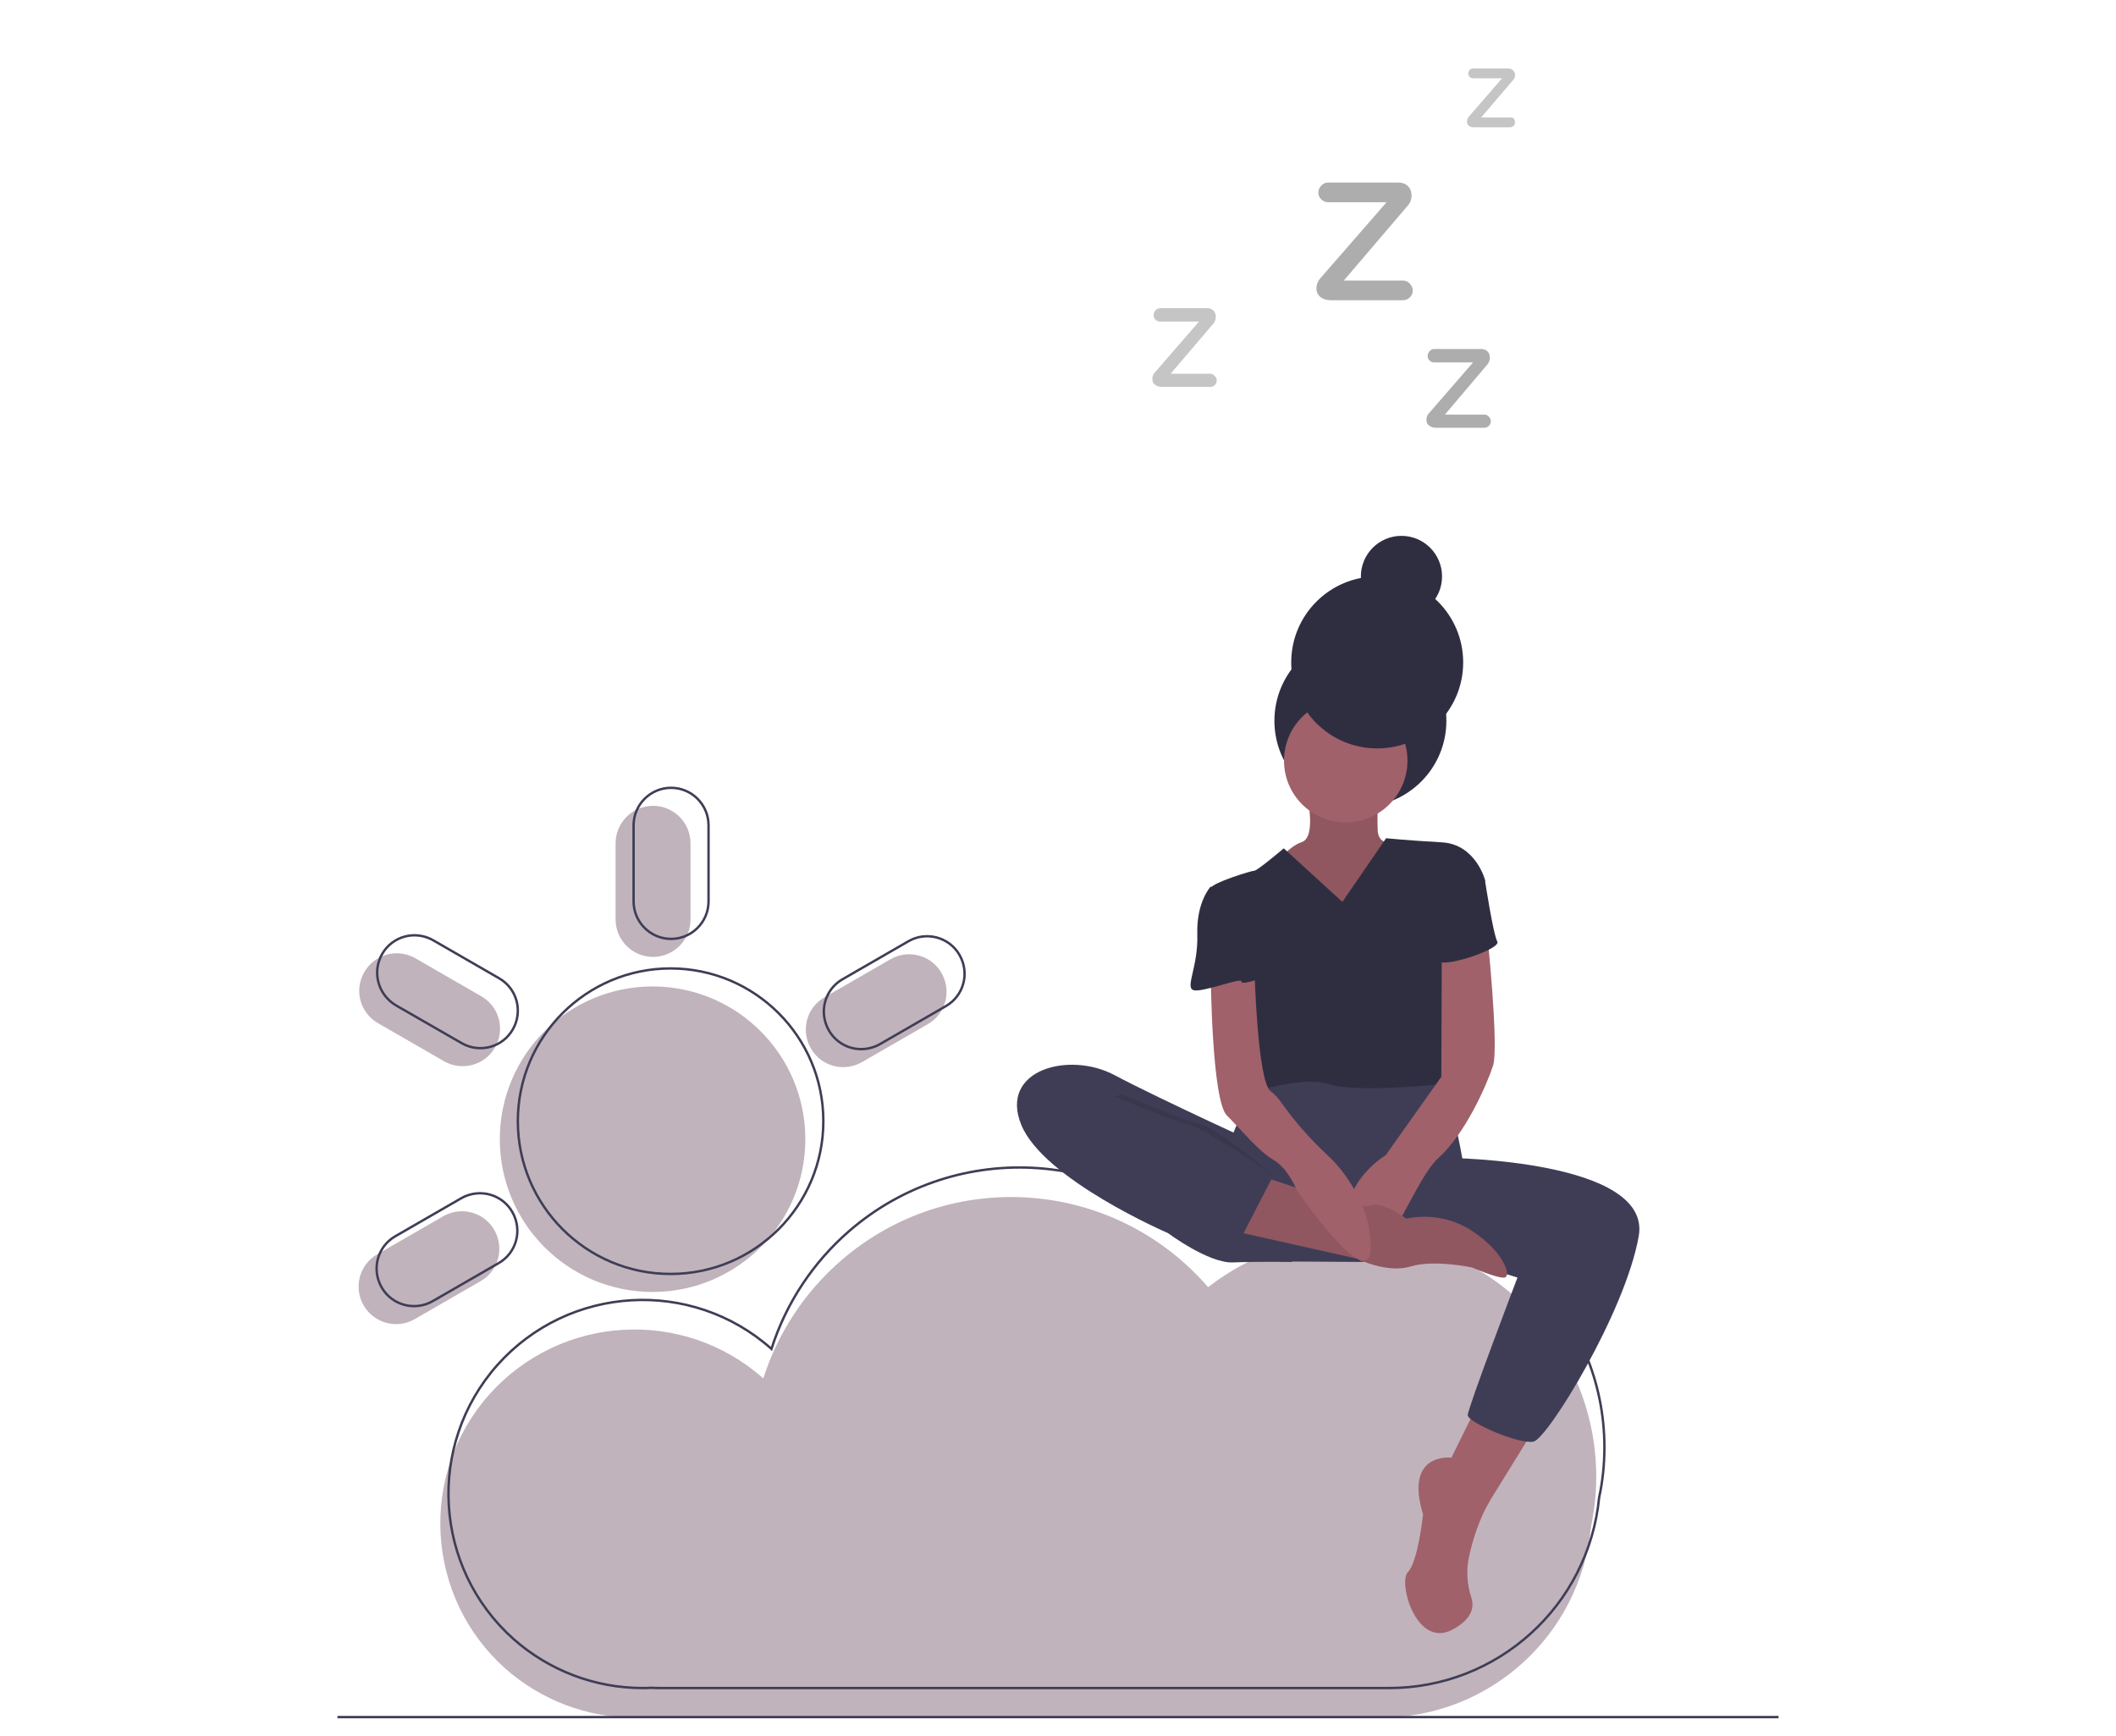 <?xml version="1.0" encoding="utf-8"?>
<!-- Generator: Adobe Illustrator 19.0.0, SVG Export Plug-In . SVG Version: 6.00 Build 0)  -->
<svg version="1.1" id="b50c90a1-13f8-40ae-8a07-2cff909416b3"
	 xmlns="http://www.w3.org/2000/svg" xmlns:xlink="http://www.w3.org/1999/xlink" x="0px" y="0px" viewBox="-59 139.4 881 722.6"
	 style="enable-background:new -59 139.4 881 722.6;" xml:space="preserve">
<style type="text/css">
	.st0{fill:#C0B3BC;}
	.st1{fill:none;stroke:#3F3D56;stroke-miterlimit:10;}
	.st2{fill:#A0616A;}
	.st3{fill:#3F3D56;}
	.st4{fill:#2F2E41;}
	.st5{opacity:0.1;enable-background:new    ;}
	.st6{opacity:0.7;}
	.st7{fill:#ADADAD;}
</style>
<title>weather app</title>
<path class="st0" d="M605.6,754.3c0-55.3-44.8-100.1-100.1-100.1c-22.3,0-43.9,7.4-61.5,21.1C404.8,630,336.4,625,291.2,664.2
	c-15.1,13.1-26.3,30-32.4,49.1c-33.3-29.6-84.4-26.6-114.1,6.7c-29.6,33.3-26.6,84.4,6.7,114.1c14.8,13.1,33.9,20.4,53.7,20.4
	c1.3,0,2.5,0,3.7-0.1c1.3,0.1,2.6,0.1,3.9,0.1H516c45.2,0,83-34.3,87.4-79.3C604.8,768.3,605.6,761.3,605.6,754.3z"/>
<path class="st1" d="M609,742c0-55.3-44.8-100.1-100.1-100.1c-22.3,0-43.9,7.4-61.5,21.1c-39.1-45.3-107.5-50.3-152.8-11.1
	c-15.1,13.1-26.3,30-32.4,49.1c-33.3-29.6-84.4-26.6-114.1,6.7c-29.6,33.3-26.6,84.4,6.7,114.1c14.8,13.1,33.9,20.4,53.7,20.4
	c1.3,0,2.5,0,3.7-0.1c1.3,0.1,2.6,0.1,3.9,0.1h303.3c45.2,0,83-34.3,87.4-79.3C608.3,756,609,749,609,742z"/>
<circle class="st0" cx="212.7" cy="613.7" r="63.6"/>
<path class="st0" d="M212.9,474.9L212.9,474.9c8.6,0,15.6,7,15.6,15.6v31.7c0,8.6-7,15.6-15.6,15.6h0c-8.6,0-15.6-7-15.6-15.6v-31.7
	C197.3,481.9,204.3,474.9,212.9,474.9z"/>
<path class="st0" d="M333,544.5L333,544.5c4.3,7.5,1.8,17-5.7,21.3l-27.4,15.8c-7.5,4.3-17,1.8-21.3-5.7v0c-4.3-7.5-1.8-17,5.7-21.3
	l27.4-15.8C319.1,534.5,328.7,537,333,544.5z"/>
<path class="st0" d="M92.4,682.9L92.4,682.9c-4.3-7.5-1.8-17,5.7-21.3l27.4-15.8c7.5-4.3,17-1.8,21.3,5.7h0c4.3,7.5,1.8,17-5.7,21.3
	l-27.4,15.8C106.3,692.9,96.8,690.4,92.4,682.9z"/>
<path class="st0" d="M92.7,544.1L92.7,544.1c4.3-7.5,13.8-10,21.3-5.7l27.4,15.8c7.5,4.3,10,13.8,5.7,21.3h0
	c-4.3,7.5-13.8,10-21.3,5.7l-27.4-15.8C90.9,561.1,88.3,551.6,92.7,544.1z"/>
<circle class="st1" cx="220.2" cy="606.2" r="63.6"/>
<path class="st1" d="M220.4,467.4L220.4,467.4c8.6,0,15.6,7,15.6,15.6v31.7c0,8.6-7,15.6-15.6,15.6h0c-8.6,0-15.6-7-15.6-15.6V483
	C204.8,474.4,211.8,467.4,220.4,467.4z"/>
<path class="st1" d="M340.5,537L340.5,537c4.3,7.5,1.8,17-5.7,21.3l-27.4,15.8c-7.5,4.3-17,1.8-21.3-5.7l0,0
	c-4.3-7.5-1.8-17,5.7-21.3l27.4-15.8C326.6,527,336.2,529.5,340.5,537z"/>
<path class="st1" d="M99.9,675.4L99.9,675.4c-4.3-7.5-1.8-17,5.7-21.3l27.4-15.8c7.5-4.3,17-1.8,21.3,5.7l0,0
	c4.3,7.5,1.8,17-5.7,21.3l-27.4,15.8C113.8,685.4,104.2,682.9,99.9,675.4z"/>
<path class="st1" d="M100.1,536.6L100.1,536.6c4.3-7.5,13.8-10,21.3-5.7l27.4,15.8c7.5,4.3,10,13.8,5.7,21.3l0,0
	c-4.3,7.5-13.8,10-21.3,5.7L105.9,558C98.4,553.6,95.8,544.1,100.1,536.6z"/>
<path class="st2" d="M556.3,724l-11,22.3c0,0-19.8-2.5-11.8,23.6c0,0-2.1,19.8-6.3,24s3.4,32,18.5,24c8.5-4.5,9.1-9.7,7.9-13.3
	c-1.8-5.5-2.2-11.3-1-16.9c1.5-7.1,4.3-16.2,9.1-24.1c9.7-15.6,19-30.8,19-30.8L556.3,724z"/>
<path class="st3" d="M528.9,586.6c0,0-24-5.9-32-1.7s-31.6,4.6-31.6,4.6s-19.8,32-15.2,48.5s24,26.6,24,26.6l65.3,0.4l10.5-43
	c0,0-5.1-29.5-9.3-31.2S528.9,586.6,528.9,586.6z"/>
<circle class="st4" cx="507.4" cy="439.5" r="35.8"/>
<path class="st2" d="M485.1,470.2c0,0,4.2,17.7-2.1,19.8c-6.3,2.1-11.8,10.5-11.8,10.5l9.3,15.6l31.6,8l9.7-9.3l7.2-19.8l-7.2-5.1
	c0,0-6.7,2.1-7.2-4.6c-0.2-5.1-0.1-10.1,0.4-15.2H485.1z"/>
<path class="st5" d="M485.1,470.2c0,0,4.2,17.7-2.1,19.8c-6.3,2.1-11.8,10.5-11.8,10.5l9.3,15.6l31.6,8l9.7-9.3l7.2-19.8l-7.2-5.1
	c0,0-6.7,2.1-7.2-4.6c-0.2-5.1-0.1-10.1,0.4-15.2H485.1z"/>
<circle class="st2" cx="501.3" cy="456.1" r="25.7"/>
<path class="st4" d="M499.9,514.9l-24.4-22.3c0,0-11,9.3-12.2,9.3c-1.3,0-17.7,5.1-18.1,7.2s14.3,24.4,14.3,24.4s-3.4,16.4,0,23.6
	c3.4,7.2,0.8,37.9,0.8,37.9s22.3-8,34.1-4.2c11.8,3.8,46.4,0,46.4,0s5.1-32.5,3-36.7s-2.5-28.2-2.5-28.2l18.1-19.8
	c0,0-3.8-15.2-18.1-16c-14.3-0.8-23.2-1.7-23.2-1.7L499.9,514.9z"/>
<path class="st3" d="M471.2,618.6c0,0-47.2-21.5-66.2-31.6c-19-10.1-48.1-2.1-38.8,20.7c9.3,22.8,61.1,45.1,61.1,45.1
	s16.9,12.6,27,12.2c10.1-0.4,24.7-0.2,24.7-0.2L471.2,618.6z"/>
<path class="st3" d="M544.1,621.5c0,0,84.7,0.8,79.2,32.5c-5.5,31.6-37.9,84.3-43.8,85.6s-27.4-8-27.4-11c0-3,20.7-57.3,20.7-57.3
	l-50.6-15.6L544.1,621.5z"/>
<path class="st2" d="M560.1,527.1c0,0,5.1,48.5,2.5,56.1c-2.5,7.6-11.4,28.2-22.8,38.4c-11.4,10.1-27.4,61.1-36.2,36.7
	c-8.9-24.4,14.3-37.9,14.3-37.9l23.2-32.7l0.2-53.2L560.1,527.1z"/>
<path class="st2" d="M465.3,628.7c0,0,41.7,14.8,46.4,12.6c4.6-2.1,14.8,5.5,14.8,5.5c9.4-2,19.3-0.2,27.4,5.1
	c13.5,8.9,16.4,19,13.5,19.4c-3,0.4-13.5-4.2-13.5-4.2s-16-3.4-25.7-0.4c-9.7,3-22.3-3.3-22.3-3.3l-51.4-11.5L465.3,628.7z"/>
<path class="st5" d="M465.3,628.7c0,0,41.7,14.8,46.4,12.6c4.6-2.1,14.8,5.5,14.8,5.5c9.4-2,19.3-0.2,27.4,5.1
	c13.5,8.9,16.4,19,13.5,19.4c-3,0.4-13.5-4.2-13.5-4.2s-16-3.4-25.7-0.4c-9.7,3-22.3-3.3-22.3-3.3l-51.4-11.5L465.3,628.7z"/>
<path class="st2" d="M445.1,545.2c0,0,0.4,52.3,6.7,58.6c6.3,6.3,13.1,14.8,19.4,18.5s9.7,12.6,9.7,12.6s30.3,44.3,30.8,24
	c0.4-20.2-15.6-36.2-15.6-36.2l-3.1-3c-6.9-6.5-13.1-13.6-18.5-21.2c-1.2-1.8-2.8-3.5-4.5-4.8c-5.5-4.2-6.7-50.6-6.7-50.6
	L445.1,545.2z"/>
<path class="st4" d="M550.4,501l8.9,5.1c0,0,3.4,22.3,5.1,25.3c1.7,3-20.7,10.5-24,8.4c-3.4-2.1-5.1-22.8-5.1-22.8L550.4,501z"/>
<path class="st4" d="M450.5,508.6h-5.5c0,0-5.9,6.3-5.5,19.8c0.4,13.5-5.1,21.9-1.7,23.2c3.4,1.3,20.2-5.4,20-3.6
	c-0.2,1.9,8.7-1.5,8.7-1.5l-5.9-22.3L450.5,508.6z"/>
<path class="st5" d="M408.2,595c0,0,25.7,11,32.9,12.6c7.2,1.7,30.3,21.4,30.3,21.4l-15.8,24c0,0-16.2-2-25.1-3.7
	s-61.5-36.7-52.7-42.6C386.7,600.9,408.2,595,408.2,595z"/>
<path class="st3" d="M402.9,595c0,0,25.7,11,32.9,12.6c7.2,1.7,35.4,21.1,35.4,21.1l-13.9,27c0,0-23.2-4.6-32-6.3
	c-8.9-1.7-61.5-36.7-52.7-42.6C381.4,600.9,402.9,595,402.9,595z"/>
<circle class="st4" cx="514.4" cy="415.2" r="35.8"/>
<circle class="st4" cx="524.5" cy="379.4" r="16.9"/>
<line class="st1" x1="81.5" y1="854.3" x2="681.5" y2="854.3"/>
<g class="st6">
	<path class="st7" d="M447.6,297.8c0,0.7-0.3,1.4-0.8,1.9c-0.5,0.5-1.2,0.8-2,0.8h-20c-1.1,0-2.1-0.3-2.9-0.9
		c-0.8-0.6-1.1-1.4-1.1-2.4c0-1,0.3-2,1-2.7l18.4-21.2h-16.2c-0.7,0-1.4-0.3-1.9-0.8c-0.5-0.5-0.8-1.1-0.8-1.9c0-0.7,0.3-1.4,0.8-2
		c0.5-0.6,1.2-0.9,2-0.9h19.4c1.1,0,2.1,0.3,2.7,1c0.7,0.7,1,1.5,1,2.6c0,1-0.3,1.9-0.9,2.7L428.4,295h16.4c0.7,0,1.4,0.3,1.9,0.9
		C447.3,296.4,447.6,297,447.6,297.8z"/>
</g>
<g>
	<path class="st7" d="M561.7,314.8c0,0.7-0.3,1.4-0.8,1.9c-0.5,0.5-1.2,0.8-2,0.8h-20c-1.1,0-2.1-0.3-2.9-0.9
		c-0.8-0.6-1.1-1.4-1.1-2.4c0-1,0.3-2,1-2.7l18.4-21.2h-16.2c-0.7,0-1.4-0.3-1.9-0.8c-0.5-0.5-0.8-1.1-0.8-1.9c0-0.7,0.3-1.4,0.8-2
		c0.5-0.6,1.2-0.9,2-0.9h19.4c1.1,0,2.1,0.3,2.7,1c0.7,0.7,1,1.5,1,2.6c0,1-0.3,1.9-0.9,2.7L542.6,312H559c0.7,0,1.4,0.3,1.9,0.9
		C561.4,313.4,561.7,314,561.7,314.8z"/>
</g>
<g class="st6">
	<path class="st7" d="M571.8,190.4c0,0.5-0.2,1-0.6,1.4c-0.4,0.4-0.9,0.6-1.5,0.6h-15c-0.9,0-1.6-0.2-2.1-0.6
		c-0.6-0.4-0.8-1-0.8-1.8c0-0.8,0.3-1.5,0.8-2.1l13.8-15.9h-12.1c-0.5,0-1-0.2-1.4-0.6c-0.4-0.4-0.6-0.9-0.6-1.4
		c0-0.5,0.2-1,0.6-1.5c0.4-0.4,0.9-0.6,1.5-0.6h14.5c0.9,0,1.5,0.3,2.1,0.8c0.5,0.5,0.8,1.2,0.8,1.9c0,0.8-0.2,1.4-0.7,2l-13.4,15.7
		h12.3c0.5,0,1,0.2,1.4,0.6C571.6,189.4,571.8,189.9,571.8,190.4z"/>
</g>
<g>
	<path class="st7" d="M529.2,260.4c0,1.1-0.4,2-1.2,2.8c-0.8,0.8-1.8,1.2-2.9,1.2h-30c-1.7,0-3.1-0.4-4.3-1.3
		c-1.1-0.9-1.7-2.1-1.7-3.6c0-1.6,0.5-2.9,1.5-4.1l27.7-31.8H494c-1.1,0-2.1-0.4-2.9-1.2c-0.8-0.8-1.2-1.7-1.2-2.8
		c0-1.1,0.4-2.1,1.2-2.9c0.8-0.9,1.8-1.3,2.9-1.3h29.1c1.7,0,3.1,0.5,4.1,1.5c1,1,1.5,2.3,1.5,3.9c0,1.6-0.5,2.9-1.4,4l-26.8,31.4
		h24.6c1.1,0,2.1,0.4,2.9,1.3C528.8,258.4,529.2,259.3,529.2,260.4z"/>
</g>
</svg>
